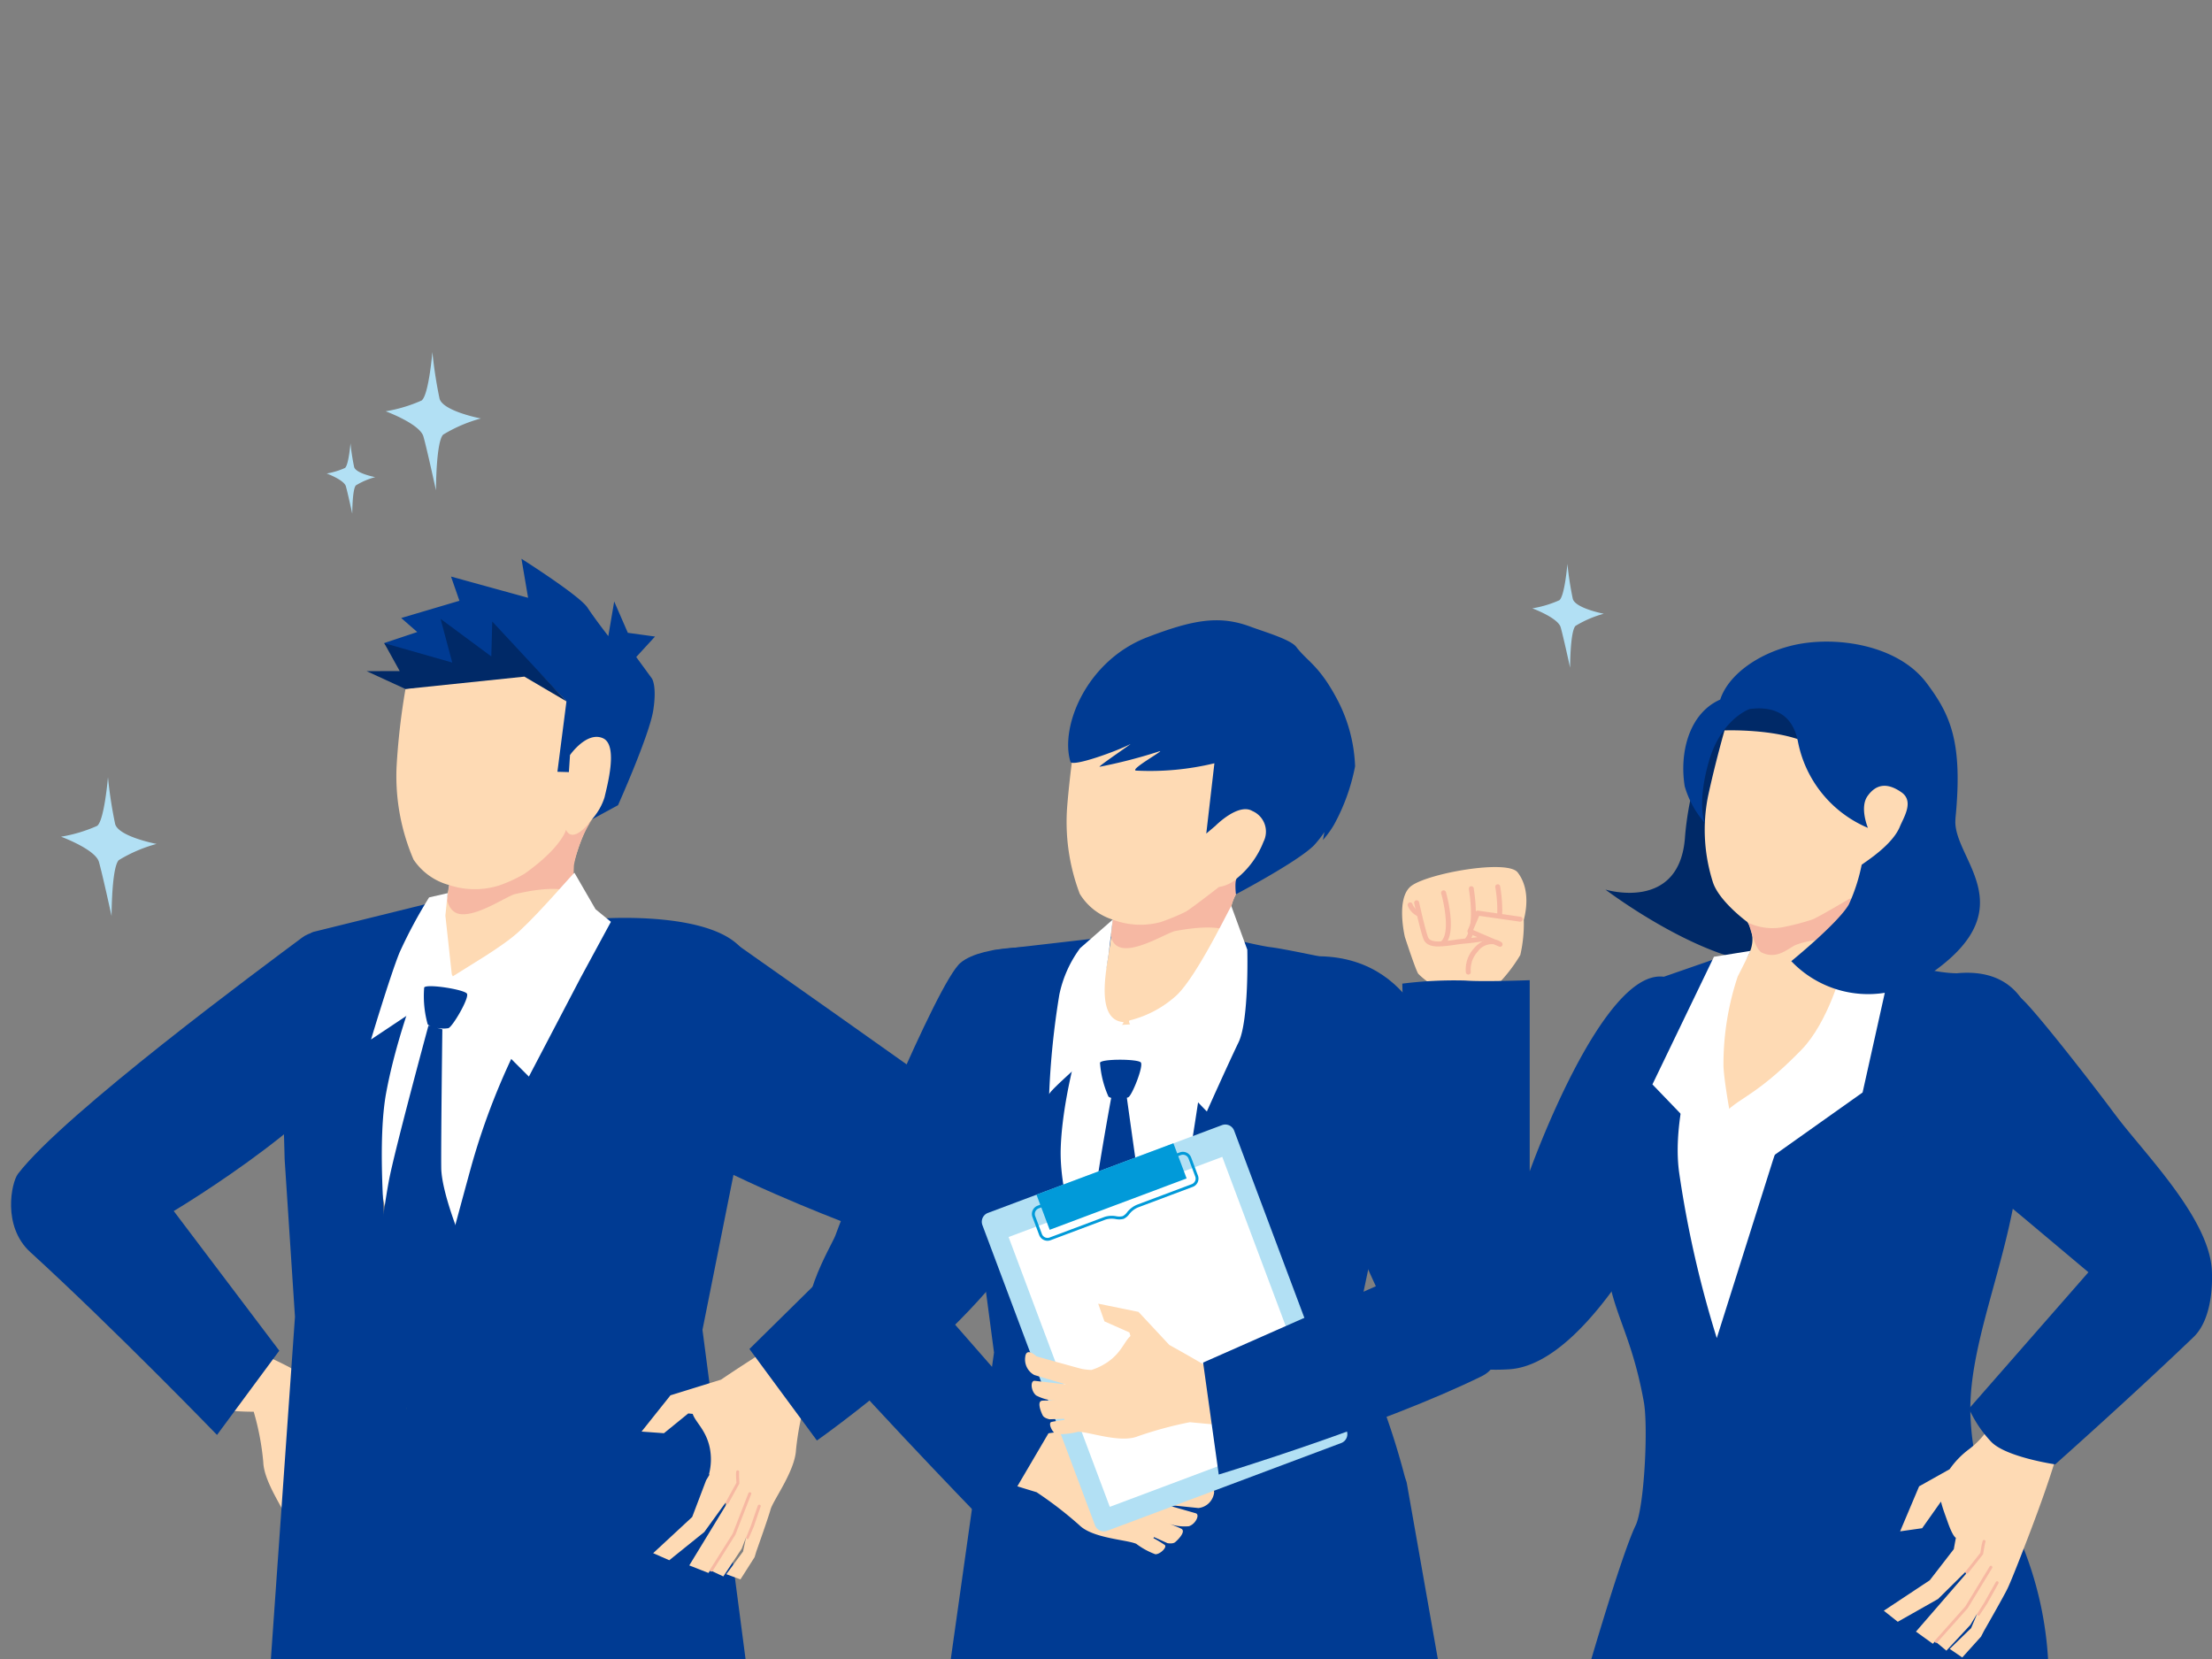 <svg id="img_ai_04" xmlns="http://www.w3.org/2000/svg" xmlns:xlink="http://www.w3.org/1999/xlink" width="200" height="150" viewBox="0 0 200 150">
  <rect x="0" y="0" width="200" height="150" fill="#808080" stroke="none"/>
  <defs>
    <clipPath id="clip-path">
      <rect id="マスク用" width="200" height="150" fill="#fff" stroke="#707070" stroke-width="1"/>
    </clipPath>
  </defs>
  <g id="img_df_04" clip-path="url(#clip-path)">
    <g id="イラスト" transform="translate(1 31.826)">
      <path id="パス" d="M154.791,508.194l4.938,2.1,2.411,3.095-1.9.119-2.042-1.7-1.17.111Z" transform="translate(-126.229 -414.423)" fill="#fedab4"/>
      <path id="パス-2" data-name="パス" d="M157.734,559.658l-2.878-3.544-1.377-2.753-.5-.892L150.82,553.8l2.909,3.458,2.995,3.019Z" transform="translate(-122.991 -450.528)" fill="#fedab4"/>
      <path id="パス-3" data-name="パス" d="M155.51,567.775l-4.291-6.343-1.126,1.813,3.825,5.235Z" transform="translate(-122.397 -457.838)" fill="#fedab4"/>
      <path id="パス-4" data-name="パス" d="M148.2,576.167l-3.009-5.445-1.264.453,1.474,3.216,1.521,2.359Z" transform="translate(-117.371 -465.414)" fill="#fedab4"/>
      <path id="パス-5" data-name="パス" d="M139.794,582.081l-1.942-4.556,1.245-.346,1.9,4.474Z" transform="translate(-112.415 -470.679)" fill="#fedab4"/>
      <path id="パス-6" data-name="パス" d="M100.048,485.131s-1.173,3.816-1.471,5.577c-.128.754,3.749.725,3.749.725a23.555,23.555,0,0,1,.864,4.549c.06,1.808,1.887,4.3,2.1,5.086a15.341,15.341,0,0,0,.909,2.164l1.614-1,2.721-4.106a4.958,4.958,0,0,1-.029-2.25c.427-1.925.967-3.016.878-4.089-.173-2.076-3.635-2.959-5.795-4.36a32.193,32.193,0,0,0-5.536-2.294" transform="translate(-80.386 -395.616)" fill="#fedab4"/>
      <path id="パス-7" data-name="パス" d="M32.238,293.711c-1.647,6.3-17.529,15.757-17.529,15.757l9.543,12.626-5.631,7.617s-9.266-9.57-16.886-16.533c-2.554-2.334-1.7-6.3-1.115-7.065C4.78,300.667,22.9,287.293,26.3,284.756c2.841-2.121,7.59,2.653,5.943,8.955" transform="translate(0 -231.797)" fill="#003b93"/>
      <path id="パス-8" data-name="パス" d="M191.416,270.8l-.018-1.753,2.6-.148,10.738-1.65v3.554l-7.774,1.424-7.748-.662Z" transform="translate(-154.3 -217.941)" fill="#ebebeb"/>
      <path id="パス-9" data-name="パス" d="M182.474,316.348,201.8,280.779l-2.062-2.163L184.38,277.45s-7.837,12.843-6.344,21.961a99.746,99.746,0,0,0,4.438,16.938" transform="translate(-145.031 -226.256)" fill="#fff"/>
      <path id="パス-10" data-name="パス" d="M166.147,306.333l3.552-17.759s2.793-12.451.259-16.345-13.169-3.071-13.169-3.071a62.538,62.538,0,0,0-11.546,22.393c-1.61,5.833-5.9,21.982-5.9,21.982s-3.307-20.47-1.793-28.64,6.057-17.664,6.057-17.664l-12.67,3.132c-3.572,1.7-2.8,10.741-2.569,20.548l.934,14.244-2.222,31.573s4.476-1.454,18.374,1.122a56.478,56.478,0,0,0,24.713-.788Z" transform="translate(-103.632 -217.921)" fill="#003b93"/>
      <path id="パス-11" data-name="パス" d="M326.416,475.288a34.455,34.455,0,0,0-5.939,2.388c-1.451.92-3.114,1.99-4.338,2.828l-4.575,1.417L308.95,485.2l2.025.148,2.2-1.789.4.042c.241.745,1.2,1.448,1.537,3.042a5.293,5.293,0,0,1-.061,2.4l.036.062-.3.5-1.259,3.317L310,496.193l1.455.64,3.166-2.55,1.933-2.668.085.145-3.375,5.542,1.737.681.158-.24,1.183.555L318,495.8l.4-1.037,0,0-.274,1.284-1.515,2.048,1.282.47,1.279-2.013.155-.514c.248-.7,1.091-3.086,1.289-3.8.234-.835,2.217-3.477,2.3-5.406a25.17,25.17,0,0,1,.983-4.846s4.137.073,4.011-.733c-.294-1.884-1.5-5.969-1.5-5.969" transform="translate(-251.943 -387.589)" fill="#fedab4"/>
      <path id="パス-12" data-name="パス" d="M346.162,558.894l-1.423,3.665-.009.02-2.054,3.263a.143.143,0,0,1-.184.047.116.116,0,0,1-.051-.168l2.047-3.252,1.419-3.654a.14.14,0,0,1,.173-.076.119.119,0,0,1,.087.144.1.1,0,0,1,0,.012" transform="translate(-279.24 -455.635)" fill="#f6b8a2"/>
      <path id="パス-13" data-name="パス" d="M361.486,564.994l-.626,1.831-.445,1.03a.119.119,0,0,1-.128.092l-.051-.009a.156.156,0,0,1-.071-.122l.43-1.059.629-1.825a.139.139,0,0,1,.166-.087.121.121,0,0,1,.1.146s0,0,0,0" transform="translate(-293.708 -460.618)" fill="#f6b8a2"/>
      <path id="パス-14" data-name="パス" d="M351.416,549.245,350.449,551a.143.143,0,0,1-.184.051.117.117,0,0,1-.055-.167l.948-1.723c0-.072-.014-.249-.021-.435a3.427,3.427,0,0,1,.007-.6.138.138,0,0,1,.164-.091.122.122,0,0,1,.1.148,4.214,4.214,0,0,0,0,.529c.008.24.021.465.021.465h0a.133.133,0,0,1,0,.035.1.1,0,0,1-.012.029" transform="translate(-285.577 -446.913)" fill="#f6b8a2"/>
      <path id="パス-15" data-name="パス" d="M285.347,297.71c-2.459,6.1,24.755,15.871,24.755,15.871L299.328,324.2l6.1,8.273s13.759-9.639,18.888-18.265c1.719-2.891-2.276-9.668-3.072-10.245-5.707-4.138-23.91-16.944-23.91-16.944s-7.994.775-11.99,10.7" transform="translate(-232.567 -234.055)" fill="#003b93"/>
      <path id="パス-16" data-name="パス" d="M206.5,170.941c-.869.92-1.79,4.442-1.79,4.442l.415,4.618s1.154,3.286-.072,3.728c-3.944,1.42-5.067,2.557-10.2,3.047-.263.025-3.385-2.379-3.068-3.021a33.374,33.374,0,0,0,1.79-6.878,5.648,5.648,0,0,1-3.218-2.306,19.137,19.137,0,0,1-1.534-8.345,61.974,61.974,0,0,1,.808-7.074s9.473-1.477,12.65-1.346c9.637.4,6.537,10.687,4.223,13.136" transform="translate(-153.969 -128.681)" fill="#fedab4"/>
      <path id="パス-17" data-name="パス" d="M213.822,234.967a7.377,7.377,0,0,0,4.527.038,12.968,12.968,0,0,0,2.3-1.062c3.35-2.377,3.75-3.974,3.75-3.974s.484,1.485,2.355-.938a10.992,10.992,0,0,0-.976,1.883,10.306,10.306,0,0,0-.669,2.268,18.583,18.583,0,0,0,.045,2.456c-1.618-.661-4.077-.142-5.359.144-.731.163-3.6,2.182-5.144,1.773-.858-.228-1.01-1.284-1.01-1.284s.208-1.161.184-1.3" transform="translate(-174.218 -186.771)" fill="#f6b8a3"/>
      <path id="パス-18" data-name="パス" d="M184.414,106.7l5.264-1.559-.761-2.189,6.969,1.921-.6-3.529s5.252,3.328,5.965,4.408,1.888,2.584,1.888,2.584l.532-3.133,1.233,2.835,2.458.338-1.7,1.85,1.416,1.938s.472.646.124,2.883-3.185,8.578-3.185,8.578l-2.354,1.278a5.479,5.479,0,0,0,1.136-1.993c.217-.972,1.262-4.7-.135-5.336-1.473-.668-2.989,1.517-2.989,1.517l-.1,1.541-1.038-.029.818-6.366-3.043-3.183-10.74,1.647-2.7-3.734,2.993-1Z" transform="translate(-149.138 -82.648)" fill="#003b93"/>
      <path id="パス-19" data-name="パス" d="M177.753,137.092l10.753-1.119,3.811,2.242-6.716-7.226-.086,3.16-4.589-3.4,1.059,3.953-6.147-1.753,1.395,2.521-2.989.009Z" transform="translate(-142.093 -106.621)" fill="#002967"/>
      <path id="パス-20" data-name="パス" d="M183.69,272.507l-.58-5.307.21-2.027-1.681.384a43.014,43.014,0,0,0-2.67,4.977c-.824,2.016-2.581,7.87-2.581,7.87l7.682-5.123Z" transform="translate(-143.841 -216.244)" fill="#fff"/>
      <path id="パス-21" data-name="パス" d="M212.475,265.042c2.2-1.443,5.107-3.053,6.71-4.528,2.06-1.9,4.908-5.31,4.995-5.279l1.9,3.288,1.391,1.138-2.747,5.07-4.67,8.925s-8.282-8.151-7.576-8.614" transform="translate(-173.235 -208.14)" fill="#fff"/>
      <path id="パス-22" data-name="パス" d="M185.823,314.67l-.483-.129a2.889,2.889,0,0,0,1.032.025c.374-.108,1.925-2.75,1.678-3.124s-3.621-.908-3.862-.557a9.5,9.5,0,0,0,.316,3.334.732.732,0,0,0,.278.173l-.21-.056s-3.084,11.366-3.582,14.052-.931,6.48-.931,6.48l2.177,15,5.842-14.8s-2.323-5.31-2.349-7.891.1-12.51.1-12.51" transform="translate(-146.834 -253.429)" fill="#003b93"/>
      <path id="パス-23" data-name="パス" d="M517.731,337.9l13.031-35.943-2.231-1.729-14.5,1.076s-5.508,13.1-2.828,21.4a94.209,94.209,0,0,0,6.533,15.193" transform="translate(-416.274 -244.83)" fill="#fff"/>
      <path id="パス-24" data-name="パス" d="M497.81,335.16a68.54,68.54,0,0,0-2.987-8.914l-1.471-4.393,3.862-18.346c1.028-9.963-3.489-14.629-3.489-14.629s-6.467-1.417-8.035-1.606c-1.144-.137-4.473-.975-4.473-.975s-2.654,20.394-4.014,25.944-3.926,13.454-3.926,13.454-6.844-12.423-6.581-20.266,4.83-19.15,4.83-19.15l-11,1.268c-2.925,3.384-7.406,4.467-2.019,20.052l2.157,16.322-4.754,33.708a79.534,79.534,0,0,1,25.631-3.859c13.344.446,19.674.257,19.674.257l-3.242-18.372Z" transform="translate(-371.789 -233.455)" fill="#003b93"/>
      <path id="パス-25" data-name="パス" d="M531.279,187.883a17.147,17.147,0,0,1,3.986.073c1.229.317.079,4.409-1.57,6.408s-1.562,2.963-1.562,2.963l.206,4.432s.968,3.19-.222,3.561c-3.83,1.2-4.95,2.236-9.88,2.493-.253.013-2.6-1.772-2.275-2.373,1.081-1.971,1.461-7.143,1.461-7.143a5.4,5.4,0,0,1-2.982-2.337,18.313,18.313,0,0,1-1.123-8.042c.259-3.113.717-6.067.717-6.067s9.577-2.289,12.5-1.43.748,7.462.748,7.462" transform="translate(-421.815 -146.973)" fill="#fedab4"/>
      <path id="パス-26" data-name="パス" d="M539.213,262.067a7.059,7.059,0,0,0,4.326.223,19.859,19.859,0,0,0,2.24-.921c.406-.2,3.038-2.254,3.038-2.254a3.254,3.254,0,0,0,1.541-.688l0,1.326a5.353,5.353,0,0,0-.421,1.092c-.016.548.076,2.329.076,2.329-1.52-.7-3.892-.3-5.129-.083-.705.125-3.532,1.938-4.991,1.483a1.157,1.157,0,0,1-.821-1.05s.155-1.32.138-1.457" transform="translate(-439.606 -210.743)" fill="#f6b8a3"/>
      <path id="パス-27" data-name="パス" d="M543.927,144.639a18.1,18.1,0,0,1-1.9,5.278,8.652,8.652,0,0,1-1.007,1.387l.135-.718a9.937,9.937,0,0,1-.942,1.2c-1.469,1.487-7.062,4.428-7.062,4.428s-.146-1.289.1-1.449a8,8,0,0,0,2.392-3.294,2.023,2.023,0,0,0-1-2.782c-1.276-.766-3.346,1.338-3.346,1.338l-.826.7.735-6.356a24.758,24.758,0,0,1-7.075.662c-.7-.066,2.963-2.071,2.02-1.718a45.979,45.979,0,0,1-5.324,1.371c-.19-.007,3.148-2.249,2.753-2.039-1.141.608-5.239,2.095-5.392,1.582-.962-3.2,1.471-9.153,6.962-11.258,4.157-1.594,6.525-2,9.335-.945,1.169.437,3.607,1.139,4.127,1.828.993,1.319,2.111,1.663,3.8,4.939a14.014,14.014,0,0,1,1.514,5.853" transform="translate(-422.405 -107.184)" fill="#003b93"/>
      <path id="パス-28" data-name="パス" d="M547.874,281.865a9.787,9.787,0,0,0,4.242-2.264c1.91-1.8,4.874-8.088,4.959-8.071l1.442,3.938s.172,6.38-.792,8.378-2.865,6.252-2.865,6.252-7.724-7.931-6.985-8.232" transform="translate(-446.741 -221.428)" fill="#fff"/>
      <path id="パス-29" data-name="パス" d="M515.352,287.41c-2.57-.226-1.428-5.048-1.278-6.31s.346-2.949.346-2.949l-2.949,2.581a10.74,10.74,0,0,0-1.877,4.2,72.87,72.87,0,0,0-.922,9.017c.075-.545,7.307-6.485,6.68-6.54" transform="translate(-414.813 -226.827)" fill="#fff"/>
      <path id="パス-30" data-name="パス" d="M525.671,520.167l3.829-1.749,3.656.706-1.136,1.265-2.466.06-.674.807Z" transform="translate(-428.676 -422.761)" fill="#fedab4"/>
      <path id="パス-31" data-name="パス" d="M481.459,520.534s-3.87-.455-4.27-.525a6.668,6.668,0,0,1-.79-.235,5.5,5.5,0,0,1-1.1-1.251c-1.04-1.636-.5-2.877-1.426-3.4-.677-.38-.482-.253-1.363-.279s-5.845.664-5.845.664l-5.048-3.377s-4.28,4.273-3.27,5.713c.433.617,8.02,2.887,8.02,2.887a34.535,34.535,0,0,1,3.873,2.986c1.21,1.19,4.271,1.3,5.142,1.682a6.709,6.709,0,0,0,1.721.941c.427.022,1.1-.642.85-.842a11.5,11.5,0,0,0-1.023-.618l.06-.09,1.208.547s.474.092.69-.082,1.042-.978.555-1.227c-.164-.084-.571-.247-1.039-.426a4.151,4.151,0,0,0,1.727.206c.61-.177,1.031-1.053.628-1.172-.358-.106-1.709-.49-2.723-.779l2.966.306a1.6,1.6,0,0,0,1.382-1.207c.258-.892-.921-.428-.921-.428" transform="translate(-373.644 -417.638)" fill="#fedab4"/>
      <path id="パス-32" data-name="パス" d="M411.809,291.644l-3.244,17.7-6.7,14.634,10.05,11.488-5.175,8.815s-9.464-9.7-16.03-17.169c-2.2-2.5,1.554-8.537,1.876-9.423,1.288-3.55,9.2-22.915,11.327-24.67s7.9-1.379,7.9-1.379" transform="translate(-318.056 -237.803)" fill="#003b93"/>
      <path id="パス-33" data-name="パス" d="M534.407,361.39c-.332-2.056-1.319-9.134-1.6-11.154a.844.844,0,0,0,.131-.044c.334-.154,1.41-2.84,1.127-3.154s-3.509-.337-3.686.025a8.983,8.983,0,0,0,.766,3.069.636.636,0,0,0,.245.113c-.407,2.222-1.659,9.2-1.731,11.361a71.747,71.747,0,0,0,.538,7.763l2.755,6.415,3.505-6.91a72.868,72.868,0,0,1-2.05-7.485" transform="translate(-431.921 -282.807)" fill="#003b93"/>
      <path id="パス-34" data-name="パス" d="M486.989,415.259l21.163-7.938a.857.857,0,0,0,.5-1.1l-10.181-27.143a.857.857,0,0,0-1.1-.5l-21.163,7.938a.857.857,0,0,0-.5,1.1l10.181,27.143a.857.857,0,0,0,1.1.5" transform="translate(-387.884 -308.675)" fill="#b2e0f4"/>
      <rect id="長方形" width="20.635" height="26.055" transform="translate(90.192 80.021) rotate(-20.561)" fill="#fff"/>
      <path id="パス-35" data-name="パス" d="M515.237,390.652l-.606-1.616a.8.8,0,0,0-1.034-.47l-.233.087-.342-.913-12.381,4.644.342.912-.233.087a.8.8,0,0,0-.47,1.034l.606,1.616a.805.805,0,0,0,.751.522.807.807,0,0,0,.283-.052l4.967-1.863a1.933,1.933,0,0,1,.924-.046,1.554,1.554,0,0,0,.712-.021,1.331,1.331,0,0,0,.5-.414,1.955,1.955,0,0,1,.817-.626l4.928-1.849a.8.8,0,0,0,.47-1.034m-.259.506a.537.537,0,0,1-.3.283l-4.928,1.849a2.2,2.2,0,0,0-.922.7,1.137,1.137,0,0,1-.393.342,1.372,1.372,0,0,1-.59.006,2.164,2.164,0,0,0-1.046.061l-4.967,1.863a.541.541,0,0,1-.7-.317l-.606-1.616a.542.542,0,0,1,.317-.7l.233-.087.759,2.024,12.381-4.644-.759-2.024.233-.087a.541.541,0,0,1,.7.317l.606,1.616a.537.537,0,0,1-.014.414" transform="translate(-407.928 -316.196)" fill="#019ad9"/>
      <path id="パス-36" data-name="パス" d="M519.48,470.9l-5.955,1.191s-2.041-1.2-3.584-2.046l-2.784-2.987-3.648-.745.566,1.6,2.256,1,.1.326c-.544.469-.809,1.471-2.036,2.334a5.5,5.5,0,0,1-1.5.734,6.664,6.664,0,0,1-.819-.085c-.4-.088-4.147-1.147-4.147-1.147s-.912-.878-1.015.044a1.6,1.6,0,0,0,.816,1.643l2.858.85c-1.047-.121-2.443-.282-2.814-.321-.418-.044-.364.926.132,1.323a4.155,4.155,0,0,0,1.675.469c-.5-.013-.939-.018-1.123,0-.544.044-.088,1.1.044,1.345s.606.339.606.339l1.326-.044.021.106a11.493,11.493,0,0,0-1.181.181c-.309.088.06.96.463,1.1a6.721,6.721,0,0,0,1.951-.212c.95-.016,3.822,1.048,5.394.411a34.529,34.529,0,0,1,4.72-1.279s7.878.8,8.514.4c1.484-.944-.838-6.529-.838-6.529" transform="translate(-405.216 -380.267)" fill="#fedab4"/>
      <path id="パス-37" data-name="パス" d="M592.722,296.214c-6.555.758,7.014,29.733,7.014,29.733l-15.618,6.9,1.414,10.123s14.9-4.522,23.821-8.911c2.989-1.471,2.123-8.517,1.868-9.425-1.822-6.505-6.033-19.177-6.033-19.177s-1.79-10.482-12.466-9.247" transform="translate(-476.338 -241.475)" fill="#003b93"/>
      <path id="パス-38" data-name="パス" d="M683.083,262.053a6.011,6.011,0,0,0,3.948,1.786c2.24.184,3.059-.631,3.059-.631a14.208,14.208,0,0,0,2.23-2.847,12.765,12.765,0,0,0,.315-3.132l-1.324-.19-.72,1.3-1.172.868,1.73-1.2,1.275-.157s1.2-2.942-.345-4.953c-.922-1.2-8.062.069-9.608,1.216-1.448,1.075-.587,4.634-.587,4.634s.97,2.975,1.2,3.3" transform="translate(-555.858 -205.843)" fill="#fedab4"/>
      <path id="パス-39" data-name="パス" d="M689.751,272.846c-.639,0-1.158-.148-1.363-.661-.26-.651-.814-3.135-.837-3.241a.224.224,0,1,1,.438-.1c.005.025.569,2.554.816,3.172.216.541,1.333.383,2.319.242.326-.046.635-.09.925-.114a21.549,21.549,0,0,0,2.892-.459.224.224,0,1,1,.105.436,22.092,22.092,0,0,1-2.961.47c-.277.022-.579.065-.9.111a10.71,10.71,0,0,1-1.436.141" transform="translate(-560.682 -219.096)" fill="#f6b8a2"/>
      <path id="パス-40" data-name="パス" d="M700.418,268.841a.225.225,0,0,1-.145-.4c.843-.715.308-3.379.03-4.345a.224.224,0,0,1,.431-.124,13.486,13.486,0,0,1,.385,1.963c.165,1.438-.022,2.4-.556,2.848a.223.223,0,0,1-.145.053" transform="translate(-570.996 -215.135)" fill="#f6b8a2"/>
      <path id="パス-41" data-name="パス" d="M712.39,266.88a.225.225,0,0,1-.172-.369c.56-.665.691-2.276.36-4.42-.011-.071-.044-.288.168-.33a.239.239,0,0,1,.266.181.228.228,0,0,1,.006.054l0,.026c.206,1.335.42,3.731-.46,4.778a.224.224,0,0,1-.172.08" transform="translate(-580.759 -213.458)" fill="#f6b8a2"/>
      <path id="パス-42" data-name="パス" d="M724.5,265.809a.225.225,0,0,1-.128-.409c.911-.628.64-3.331.459-4.32a.224.224,0,1,1,.441-.081,13.442,13.442,0,0,1,.189,1.992c.022,1.447-.259,2.382-.835,2.779a.223.223,0,0,1-.127.04" transform="translate(-590.634 -212.69)" fill="#f6b8a2"/>
      <path id="パス-43" data-name="パス" d="M685.247,270.885a.223.223,0,0,1-.1-.023,1.711,1.711,0,0,1-.809-.917.225.225,0,0,1,.426-.143,1.271,1.271,0,0,0,.581.657.225.225,0,0,1-.1.426" transform="translate(-558.057 -219.894)" fill="#f6b8a2"/>
      <path id="パス-44" data-name="パス" d="M719.388,278.493l-4-1.728.647-1.555,3.994.681Z" transform="translate(-583.386 -224.428)" fill="#fedab4"/>
      <path id="パス-45" data-name="パス" d="M713.013,279.51a.224.224,0,0,1-.221-.19,2.855,2.855,0,0,1,.741-2.19,2.557,2.557,0,0,1,.963-.714l-1.421-.613a.225.225,0,0,1-.118-.294l.7-1.646a.224.224,0,0,1,.239-.134l3.842.554a.224.224,0,0,1-.064.444L714,274.2l-.544,1.282,2,.861a1.539,1.539,0,0,1,.572.256.224.224,0,0,1-.23.38l-.495-.213a1.56,1.56,0,0,0-1.432.665,2.4,2.4,0,0,0-.633,1.824.225.225,0,0,1-.189.255l-.033,0" transform="translate(-581.257 -223.22)" fill="#f6b8a2"/>
      <path id="パス-46" data-name="パス" d="M706.782,323.932s8.637-16.508-1.4-17.9c-5.6-.778-12.142,17.591-12.142,17.591V306.341s-4.252.16-5.829.031a37.641,37.641,0,0,0-5.69.28s.651,25.941,1.245,28.331c1.179,4.747,2.4,6.9,8.406,6.538,7.783-.467,15.411-17.59,15.411-17.59" transform="translate(-555.93 -249.542)" fill="#003b93"/>
      <path id="パス-47" data-name="パス" d="M810.328,350.124l15.54-35.418-3.391-1.148-13.46-.623s-6.429,12.859-4.275,21.419a95.407,95.407,0,0,0,5.587,15.77" transform="translate(-655.893 -255.193)" fill="#fff"/>
      <path id="パス-48" data-name="パス" d="M809.994,345.375c-2.6-5.982-4.324-4.961-4.683-11.435s3.352-14.046,4.314-22.122,2.047-5.865,1.845-10.08c-.129-2.244-.486-8.761-7.419-8.1-3.589-.055-9.084-2.446-9.084-2.446s-5.9,14.184-7.639,19.7-4.967,15.73-4.967,15.73a96.721,96.721,0,0,1-3.373-14.768c-1.224-7.843,4.937-20.107,4.937-20.107l-6.338,2.2c-4.568,6.367-3.939,10.589-5.034,20.161-1.073,9.388,1.679,9.748,3.215,18.295.406,2.268.035,9.557-.745,11.161-1.359,2.8-4.759,14.661-4.759,14.661l42.1-1.408a32.505,32.505,0,0,0-2.369-11.446" transform="translate(-628.137 -237.464)" fill="#003b93"/>
      <path id="パス-49" data-name="パス" d="M792.6,167.055a27.528,27.528,0,0,0-4.144,12.356c-.433,6.9-7.2,4.821-7.2,4.821s16.622,12.641,20.528,3.258,3.309-24.725-9.182-20.436" transform="translate(-637.1 -135.627)" fill="#002967"/>
      <path id="パス-50" data-name="パス" d="M849.4,188.911s-1.713,9.276-3.626,11.068-1.951,2.771-1.951,2.771l-.366,4.474s2.633,5.107,1.62,5.856c-3.537,2.614-9.34,13.516-12.854,11.214-.609-.4-2.243-15.337-.538-16.44,3.976-2.574,2.041-5.136,2.041-5.136s-2.574-1.886-3.115-3.625a15.582,15.582,0,0,1-.438-7.7c.662-3.09,1.5-5.993,1.5-5.993s4.525-.175,7.344,1.064,10.378,2.445,10.378,2.445" transform="translate(-676.748 -151.185)" fill="#fedab4"/>
      <path id="パス-51" data-name="パス" d="M851.257,267.908a5.128,5.128,0,0,0,3.443.335,20.407,20.407,0,0,0,2.367-.634c.434-.15,3.339-1.869,3.339-1.869a3.29,3.29,0,0,0,1.634-.491l-.167,1.331a4.675,4.675,0,0,0-.594,1.19c-.073.549-.188,2.16-.188,2.16-1.435-.9-4.226-.528-5.516-.021-.675.266-1.636,1.346-3.051.722-.683-.3-1.041-2.183-1.267-2.722" transform="translate(-694.185 -216.305)" fill="#f6b8a3"/>
      <path id="パス-52" data-name="パス" d="M835.909,304.319c1.642-2.238,2.973-1.739,7.572-6.46,2.416-2.48,3.728-7.271,3.757-7.765l.173-2.211,3.8.7-.2,4.159-2,8.974L837.192,310.1s-1.759-5.127-1.282-5.776" transform="translate(-681.603 -234.764)" fill="#fff"/>
      <path id="パス-53" data-name="パス" d="M810.723,303.863a25.187,25.187,0,0,1,1.289-8.094c.412-.8,1.161-2.316,1.161-2.316l-3.311.535L804.3,305.527l8.184,8.51s-1.647-7.567-1.762-10.174" transform="translate(-655.894 -239.306)" fill="#fff"/>
      <path id="パス-54" data-name="パス" d="M927.738,521.257a7.509,7.509,0,0,1-2.362,2.984,7.865,7.865,0,0,0-1.752,1.808l-2.76,1.548-1.719,4.07,1.994-.283,1.687-2.39.019,0c.141.585.381,1.2.6,1.822.455,1.3.71,1.422.742,1.433l-.188,1.03-2.171,2.81-4.156,2.755,1.262,1,3.645-2.063,2.479-2.451.049.174-4.529,5.228,1.526,1.1.208-.223,1.018.846,2.171-2.331.619-1.029v.005l-.557,1.32-1.933,1.875,1.134.776,1.7-1.888.266-.516c.4-.7,1.759-3.079,2.113-3.8.416-.846,1.722-4.272,1.722-4.272s3-7.654,3.148-9.737-5.972-1.593-5.972-1.593" transform="translate(-748.345 -425.035)" fill="#fedab4"/>
      <path id="パス-55" data-name="パス" d="M947.81,595.008l-2.212,3.628-.014.019-2.731,3.063a.134.134,0,1,1-.2-.179l2.722-3.053,2.206-3.618a.134.134,0,0,1,.236.128.119.119,0,0,1-.006.012" transform="translate(-768.689 -485.052)" fill="#f6b8a2"/>
      <path id="パス-56" data-name="パス" d="M965.358,602.531l-1.023,1.831-.665,1.01a.121.121,0,0,1-.145.071l-.047-.02a.179.179,0,0,1-.041-.146l.657-1.045,1.024-1.824a.135.135,0,0,1,.242.119s0,0,0,0" transform="translate(-785.665 -491.194)" fill="#f6b8a2"/>
      <path id="パス-57" data-name="パス" d="M959.265,583.4l-1.335,1.676a.134.134,0,0,1-.189.016.136.136,0,0,1-.016-.191l1.31-1.647c.012-.078.043-.27.079-.471a4.169,4.169,0,0,1,.143-.638.135.135,0,0,1,.242.117,5.122,5.122,0,0,0-.119.567c-.046.26-.085.5-.085.5h0a.15.15,0,0,1-.012.037.115.115,0,0,1-.018.029" transform="translate(-780.982 -474.67)" fill="#f6b8a2"/>
      <path id="パス-58" data-name="パス" d="M938.272,318.886c-2.047-2.775-7.421-9.649-8.487-10.5-3.892-3.113-4.627-1.472-6.292-1.162-.117.022-.527,1.85-.69,1.876-1.66,1.652-4.987,5.805-5.422,7.73-.958,4.239,7.5,7.536,8.292,7.985.908.513,5.2,4.146,5.2,4.146l5,4.2-10.8,12.334a10.859,10.859,0,0,0,2.021,3.008c1.342,1.379,5.773,2.03,5.773,2.03s6.811-6.048,12.5-11.5c1.954-1.872,1.694-5.867,1.644-6.35-.488-4.747-6.294-10.493-8.735-13.8" transform="translate(-748.046 -249.956)" fill="#003b93"/>
      <path id="パス-59" data-name="パス" d="M844.011,157.97c.692-6.962-.449-9.418-2.612-12.3-2.628-3.5-8.4-4.321-12.238-3.362-3.1.774-5.709,2.689-6.414,4.868-2.831,1.246-3.705,4.828-3.209,7.852a8.649,8.649,0,0,0,1.827,3.316s-.752-1.613.326-5.475c1.043-3.738,3.438-4.735,3.71-4.836,1.769-.232,3.817.129,4.368,2.925a10.663,10.663,0,0,0,6.333,7.819s-.776-1.835-.033-2.879,1.729-1.274,3.069-.334c1.169.821.177,2.3-.148,3.1-.664,1.627-2.949,3.069-3.453,3.448a16.371,16.371,0,0,1-1.164,3.593c-.963,1.679-5.2,5.123-5.2,5.123a9.6,9.6,0,0,0,12.907.911c8.254-5.932,1.59-10.28,1.938-13.773" transform="translate(-668.211 -115.75)" fill="#003b93"/>
      <path id="パス-60" data-name="パス" d="M192.172,6.011s-3.412-.65-3.736-1.787A39.35,39.35,0,0,1,187.786,0s-.325,3.9-.975,4.386a13.36,13.36,0,0,1-3.249.975s3.087,1.137,3.412,2.274,1.137,4.873,1.137,4.873,0-4.386.65-5.036a13.122,13.122,0,0,1,3.412-1.462" transform="translate(-149.692)" fill="#b2e0f4"/>
      <path id="パス-61" data-name="パス" d="M33.147,214.395s-3.425-.652-3.751-1.794a39.542,39.542,0,0,1-.652-4.24s-.326,3.914-.978,4.4a13.415,13.415,0,0,1-3.262.979s3.1,1.141,3.425,2.283,1.142,4.892,1.142,4.892,0-4.4.652-5.056a13.174,13.174,0,0,1,3.425-1.468" transform="translate(-19.983 -169.915)" fill="#b2e0f4"/>
      <path id="パス-62" data-name="パス" d="M751.909,108.317s-2.562-.488-2.806-1.342a29.581,29.581,0,0,1-.488-3.172s-.244,2.928-.732,3.294a10.027,10.027,0,0,1-2.44.732s2.318.854,2.562,1.708.854,3.66.854,3.66,0-3.294.488-3.782a9.854,9.854,0,0,1,2.562-1.1" transform="translate(-607.896 -84.65)" fill="#b2e0f4"/>
      <path id="パス-63" data-name="パス" d="M159.061,47.805s-1.735-.33-1.9-.909a20.023,20.023,0,0,1-.33-2.148s-.165,1.982-.5,2.23a6.794,6.794,0,0,1-1.652.5s1.569.578,1.734,1.156.578,2.478.578,2.478,0-2.23.33-2.561a6.671,6.671,0,0,1,1.735-.743" transform="translate(-126.141 -36.492)" fill="#b2e0f4"/>
    </g>
  </g>
</svg>
